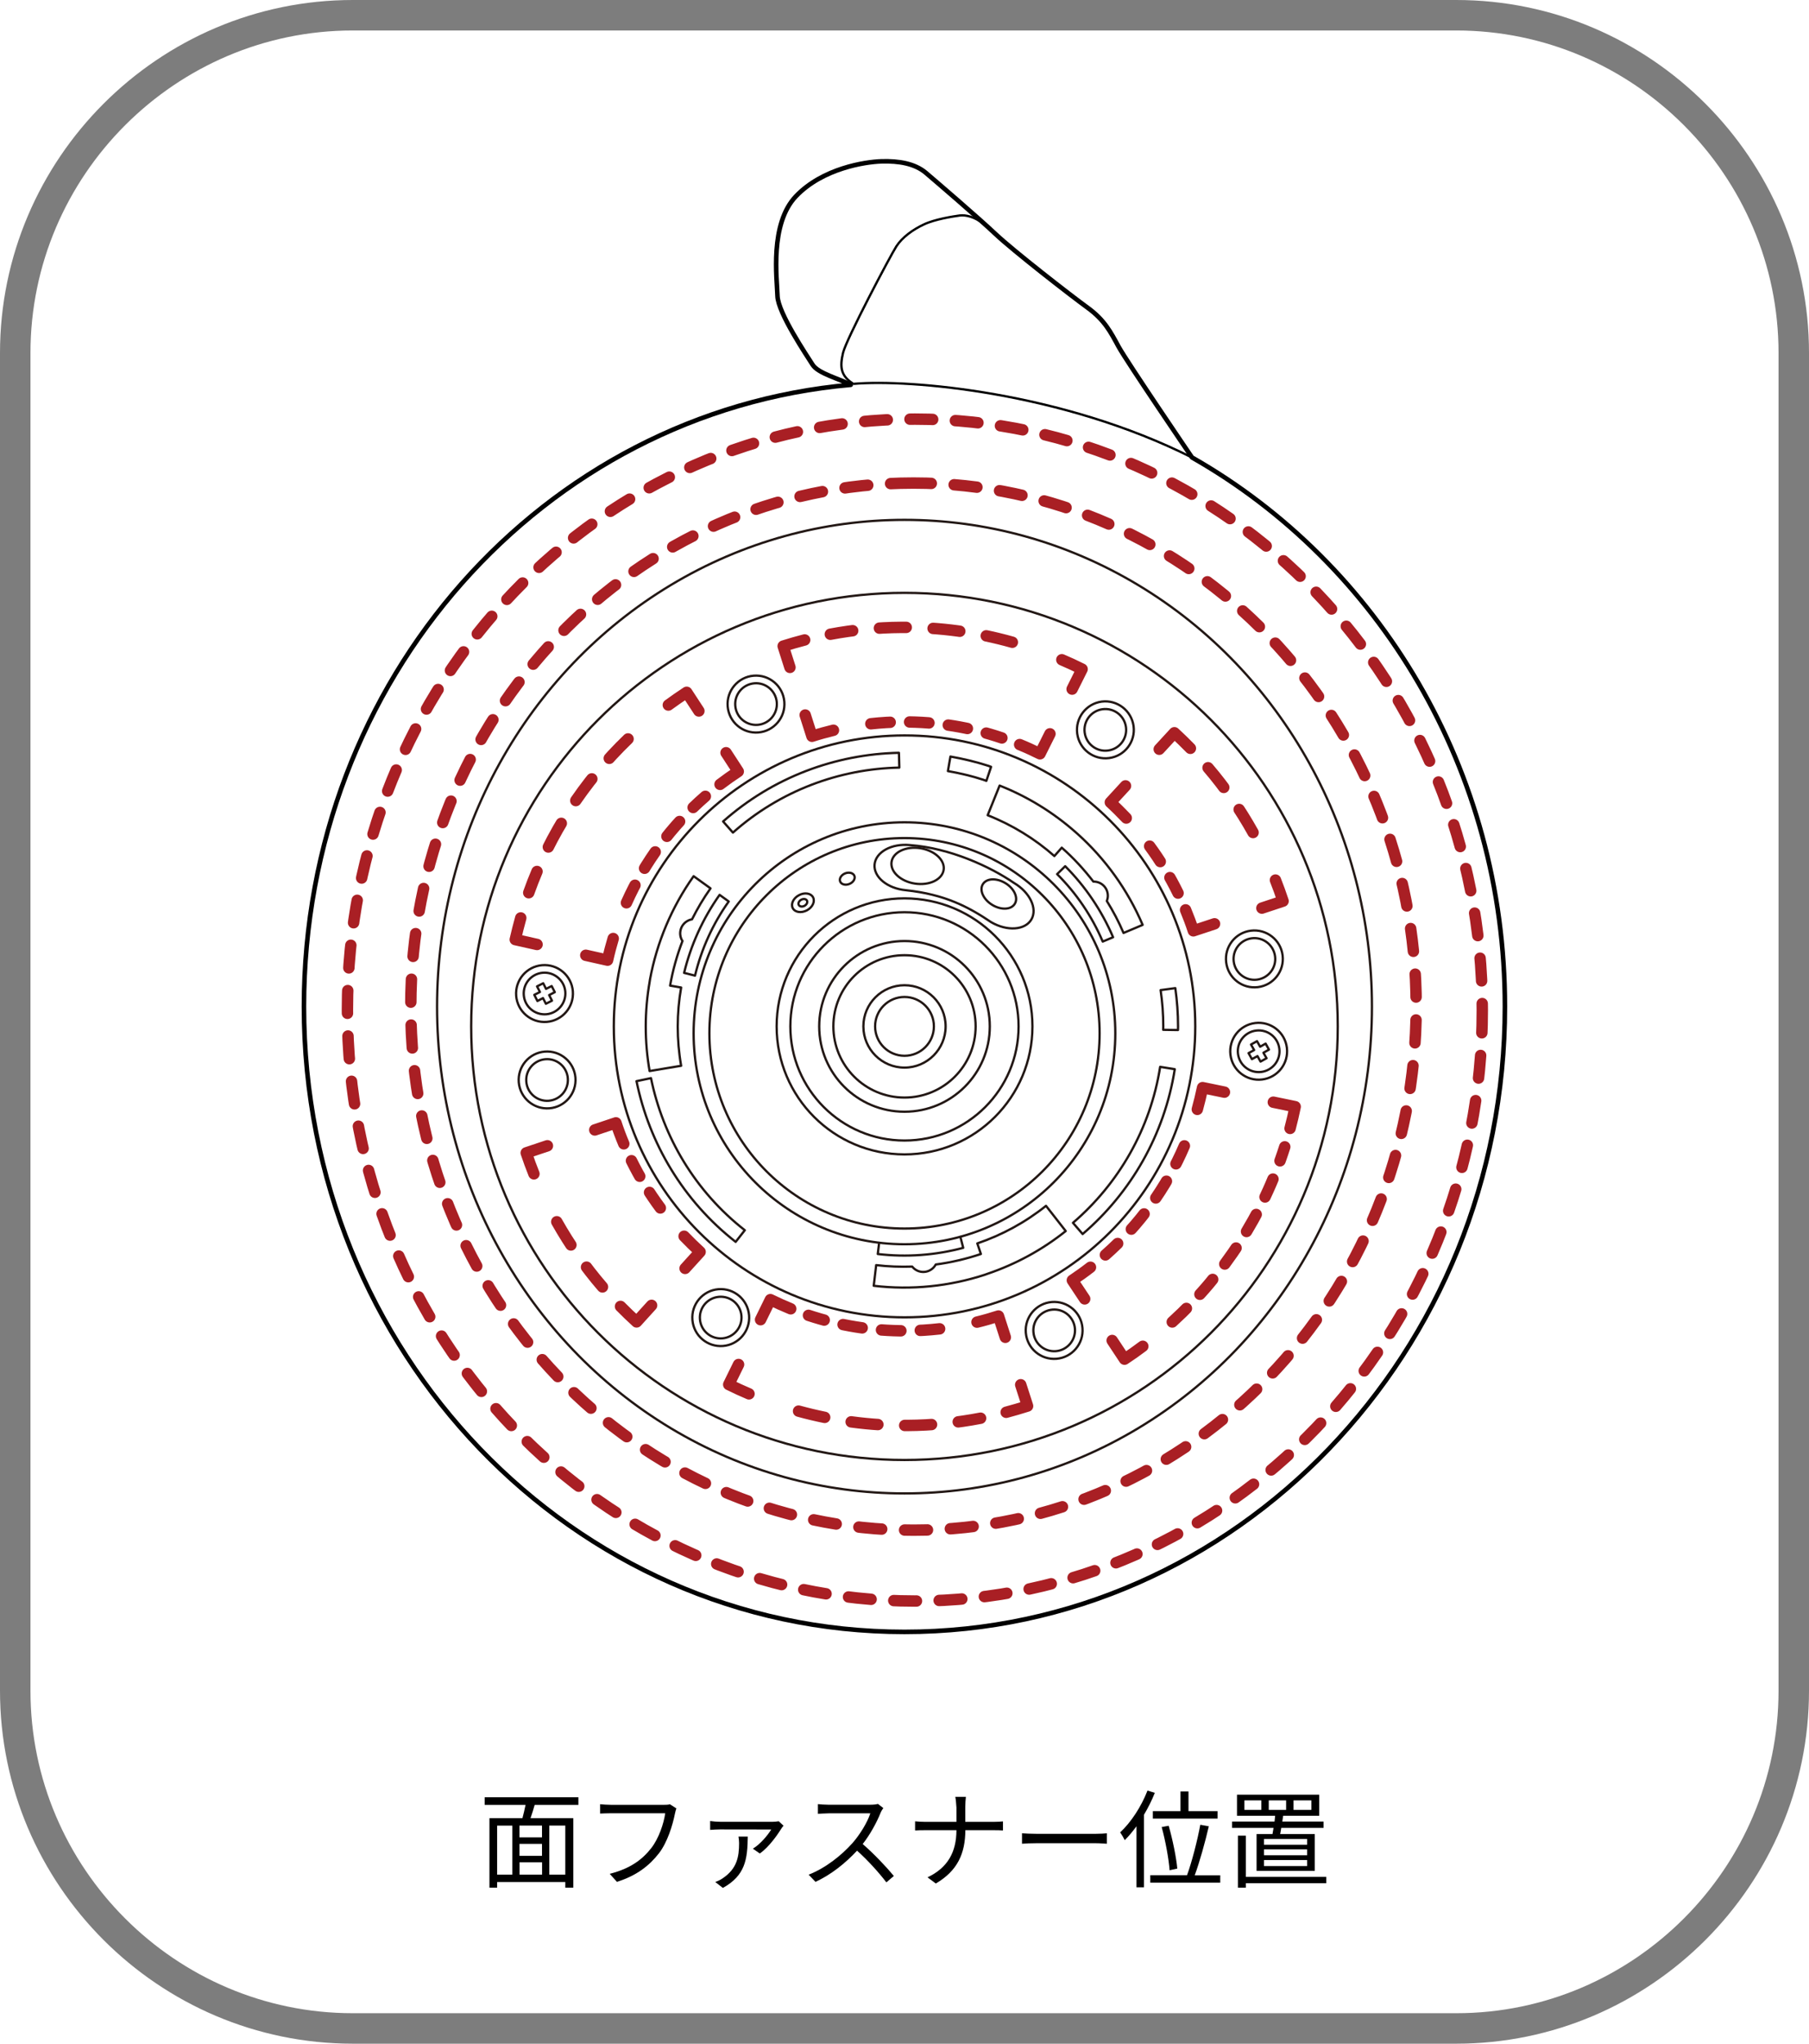 <?xml version="1.0" encoding="utf-8"?>
<!-- Generator: Adobe Illustrator 26.3.1, SVG Export Plug-In . SVG Version: 6.00 Build 0)  -->
<svg version="1.1" id="レイヤー_1" xmlns="http://www.w3.org/2000/svg" xmlns:xlink="http://www.w3.org/1999/xlink" x="0px"
	 y="0px" viewBox="0 0 237.54 268.19" style="enable-background:new 0 0 237.54 268.19;" xml:space="preserve">
<style type="text/css">
	.st0{fill:none;stroke:#221714;stroke-width:0.3;stroke-linecap:round;stroke-linejoin:round;stroke-miterlimit:10;}
	.st1{fill:none;stroke:#A91F24;stroke-width:1.5;stroke-linecap:round;stroke-linejoin:round;stroke-dasharray:2.981,2.981;}
	.st2{fill:none;stroke:#A91F24;stroke-width:1.5;stroke-linecap:round;stroke-linejoin:round;stroke-dasharray:3.007,3.007;}
	.st3{fill:none;stroke:#A91F24;stroke-width:1.5;stroke-linecap:round;stroke-linejoin:round;}
	.st4{fill:none;stroke:#A91F24;stroke-width:1.5;stroke-linecap:round;stroke-linejoin:round;stroke-dasharray:3.565,3.565;}
	.st5{fill:none;stroke:#A91F24;stroke-width:1.5;stroke-linecap:round;stroke-linejoin:round;stroke-dasharray:2.483,2.483;}
	.st6{fill:none;stroke:#A91F24;stroke-width:1.5;stroke-linecap:round;stroke-linejoin:round;stroke-dasharray:3.527,3.527;}
	.st7{fill:none;stroke:#A91F24;stroke-width:1.5;stroke-linecap:round;stroke-linejoin:round;stroke-dasharray:2.549,2.549;}
	.st8{fill:none;stroke:#A91F24;stroke-width:1.5;stroke-linecap:round;stroke-linejoin:round;stroke-dasharray:3.542,3.542;}
	.st9{fill:none;stroke:#A91F24;stroke-width:1.5;stroke-linecap:round;stroke-linejoin:round;stroke-dasharray:2.56,2.56;}
	.st10{fill:none;stroke:#A91F24;stroke-width:1.5;stroke-linecap:round;stroke-linejoin:round;stroke-dasharray:2.57,2.57;}
	.st11{fill:none;stroke:#A91F24;stroke-width:1.5;stroke-linecap:round;stroke-linejoin:round;stroke-dasharray:2.603,2.603;}
	.st12{fill:none;stroke:#A91F24;stroke-width:1.5;stroke-linecap:round;stroke-linejoin:round;stroke-dasharray:3.532,3.532;}
	.st13{fill:none;stroke:#A91F24;stroke-width:1.5;stroke-linecap:round;stroke-linejoin:round;stroke-dasharray:2.458,2.458;}
	.st14{fill:none;stroke:#A91F24;stroke-width:1.5;stroke-linecap:round;stroke-linejoin:round;stroke-dasharray:3.526,3.526;}
	.st15{fill:none;stroke:#A91F24;stroke-width:1.5;stroke-linecap:round;stroke-linejoin:round;stroke-dasharray:2.548,2.548;}
	.st16{fill:none;stroke:#000000;stroke-width:0.3;stroke-linecap:round;stroke-linejoin:round;stroke-miterlimit:10;}
	.st17{fill:none;stroke:#000000;stroke-width:0.6;stroke-linecap:round;stroke-linejoin:round;stroke-miterlimit:10;}
	.st18{fill:none;stroke:#7D7D7D;stroke-width:4;}
</style>
<g>
	<path d="M70.21,236.85c-0.17,0.59-0.36,1.22-0.55,1.75h5.62v9.12h-1.05v-0.74h-8.95v0.74h-1.01v-9.12h4.33
		c0.15-0.53,0.29-1.18,0.41-1.75h-5.37v-1h12.31v1H70.21z M65.28,246.01h1.99v-6.44h-1.99V246.01z M71.17,239.57h-2.96v1.54h2.96
		V239.57z M71.17,241.97h-2.96v1.57h2.96V241.97z M68.22,246.01h2.96v-1.62h-2.96V246.01z M74.23,239.57h-2.1v6.44h2.1V239.57z"/>
	<path d="M88.62,238.03c-0.29,1.47-0.98,3.73-2.09,5.17c-1.28,1.64-2.94,2.94-5.52,3.75l-0.95-1.05c2.72-0.69,4.29-1.88,5.46-3.38
		c0.99-1.27,1.64-3.22,1.83-4.57H80.2c-0.56,0-1.04,0.03-1.4,0.04v-1.23c0.39,0.04,0.94,0.08,1.4,0.08h7.03c0.21,0,0.48,0,0.74-0.07
		l0.85,0.55C88.73,237.53,88.68,237.76,88.62,238.03z"/>
	<path d="M102.61,239.95c-0.41,0.66-1.58,2.41-2.84,3.28l-0.91-0.63c1-0.6,2-1.83,2.41-2.52c-0.78,0-6.15-0.01-6.7-0.01
		c-0.42,0-0.88,0.03-1.32,0.06v-1.16c0.39,0.06,0.9,0.1,1.32,0.1h6.92c0.21,0,0.59-0.03,0.77-0.07l0.63,0.59
		C102.8,239.67,102.68,239.84,102.61,239.95z M94.92,247.75l-1-0.78c0.31-0.11,0.64-0.25,0.97-0.48c1.89-1.27,2.16-2.82,2.16-4.65
		c0-0.27-0.04-0.55-0.08-0.83h1.22C98.15,244,97.87,246.11,94.92,247.75z"/>
	<path d="M115.63,237.89c-0.48,1.21-1.36,2.84-2.35,4.1c1.47,1.26,3.18,3.08,4.09,4.19l-0.98,0.84c-0.94-1.23-2.42-2.89-3.85-4.16
		c-1.5,1.61-3.39,3.15-5.46,4.09l-0.9-0.94c2.26-0.88,4.33-2.55,5.77-4.16c0.95-1.08,1.97-2.73,2.33-3.89h-5.46
		c-0.49,0-1.26,0.06-1.42,0.07v-1.28c0.2,0.03,1,0.08,1.42,0.08h5.41c0.46,0,0.83-0.04,1.05-0.11l0.71,0.55
		C115.89,237.39,115.71,237.69,115.63,237.89z"/>
	<path d="M125.44,235.8h1.39c-0.04,0.28-0.08,0.98-0.08,1.4v1.88h3.73c0.46,0,0.99-0.03,1.22-0.06v1.19
		c-0.22-0.03-0.8-0.04-1.23-0.04h-3.71c-0.01,3.08-1.05,5.35-3.88,7l-1.09-0.81c2.65-1.25,3.8-3.32,3.8-6.19h-4.1
		c-0.52,0-1.04,0.01-1.33,0.04v-1.2c0.29,0.03,0.81,0.07,1.3,0.07h4.13v-1.89C125.56,236.77,125.51,236.08,125.44,235.8z"/>
	<path d="M136.15,240.65h7.68c0.7,0,1.21-0.04,1.51-0.07v1.37c-0.28-0.01-0.87-0.07-1.5-0.07h-7.69c-0.77,0-1.51,0.03-1.95,0.07
		v-1.37C134.62,240.61,135.36,240.65,136.15,240.65z"/>
	<path d="M151.64,235.27c-0.39,0.98-0.88,1.96-1.43,2.89v9.51h-0.98v-8.01c-0.49,0.67-1.01,1.3-1.54,1.82
		c-0.11-0.24-0.42-0.77-0.6-1.02c1.42-1.32,2.77-3.38,3.59-5.49L151.64,235.27z M160.23,246.08v0.98h-9.19v-0.98h4.83
		c0.64-1.76,1.37-4.59,1.74-6.62l1.12,0.2c-0.48,2.07-1.21,4.69-1.85,6.43H160.23z M155.01,237.67v-2.58h1.05v2.58h3.82v0.98h-8.5
		v-0.98H155.01z M153.58,245.43c-0.1-1.4-0.53-3.82-1.04-5.67l0.92-0.17c0.53,1.85,1.01,4.23,1.13,5.62L153.58,245.43z"/>
	<path d="M167.09,240.68c0.04-0.25,0.1-0.53,0.14-0.81h-5.45v-0.83h5.58c0.03-0.25,0.06-0.52,0.08-0.76h-5.01v-2.77h10.8v2.77h-4.74
		c-0.04,0.24-0.07,0.5-0.11,0.76h5.42v0.83h-5.56c-0.04,0.29-0.1,0.56-0.14,0.81h4.54v4.83H165v-4.83H167.09z M174.15,247.13h-10.56
		v0.59h-1.04v-6.83h1.04v5.41h10.56V247.13z M165.63,236.26h-2.23v1.25h2.23V236.26z M171.64,241.32h-5.67v0.76h5.67V241.32z
		 M171.64,242.69h-5.67v0.77h5.67V242.69z M171.64,244.09h-5.67v0.79h5.67V244.09z M166.6,237.51h2.28v-1.25h-2.28V237.51z
		 M169.85,237.51h2.35v-1.25h-2.35V237.51z"/>
</g>
<g>
	<path class="st0" d="M122.63,134.69c0,2.13-1.73,3.86-3.86,3.86c-2.13,0-3.86-1.73-3.86-3.86c0-2.13,1.73-3.86,3.86-3.86
		C120.9,130.83,122.63,132.56,122.63,134.69z"/>
	<path class="st0" d="M156.95,134.69c0,21.08-17.09,38.18-38.17,38.18s-38.18-17.09-38.18-38.18c0-21.08,17.09-38.18,38.18-38.18
		S156.95,113.61,156.95,134.69z"/>
	<path class="st0" d="M175.66,134.69c0,31.42-25.47,56.9-56.89,56.9c-31.42,0-56.9-25.47-56.9-56.9c0-31.42,25.47-56.89,56.9-56.89
		C150.19,77.8,175.66,103.27,175.66,134.69z"/>
	<ellipse class="st0" cx="118.77" cy="132.1" rx="61.38" ry="63.88"/>
	<path class="st1" d="M194.64,132.55c0,42.83-33.36,77.55-74.51,77.55s-74.51-34.72-74.51-77.55C45.62,89.72,78.98,55,120.13,55
		S194.64,89.72,194.64,132.55z"/>
	<path class="st2" d="M119.95,63.39c-36.46,0-66.01,30.76-66.01,68.71c0,37.94,29.55,68.7,66.01,68.7
		c36.46,0,66.01-30.76,66.01-68.7C185.97,94.15,156.41,63.39,119.95,63.39z"/>
	<path class="st0" d="M124.17,134.69c0,2.98-2.42,5.41-5.4,5.41c-2.98,0-5.4-2.42-5.4-5.41c0-2.98,2.42-5.4,5.4-5.4
		C121.76,129.29,124.17,131.71,124.17,134.69z"/>
	<path class="st0" d="M128.11,134.69c0,5.16-4.18,9.34-9.34,9.34c-5.16,0-9.34-4.18-9.34-9.34c0-5.16,4.18-9.34,9.34-9.34
		C123.93,125.35,128.11,129.53,128.11,134.69z"/>
	<path class="st0" d="M129.97,134.69c0,6.19-5.01,11.2-11.2,11.2c-6.19,0-11.2-5.01-11.2-11.2c0-6.19,5.02-11.2,11.2-11.2
		C124.96,123.49,129.97,128.5,129.97,134.69z"/>
	<path class="st0" d="M133.75,134.69c0,8.28-6.71,14.98-14.98,14.98c-8.28,0-14.99-6.71-14.99-14.98c0-8.27,6.71-14.98,14.99-14.98
		C127.05,119.71,133.75,126.42,133.75,134.69z"/>
	<path class="st0" d="M135.57,134.69c0,9.28-7.52,16.8-16.8,16.8c-9.28,0-16.79-7.52-16.79-16.8c0-9.28,7.52-16.8,16.79-16.8
		C128.05,117.9,135.57,125.42,135.57,134.69z"/>
	<path class="st0" d="M146.45,135.6c0,15.29-12.39,27.68-27.68,27.68s-27.69-12.39-27.69-27.68c0-15.29,12.4-27.69,27.69-27.69
		S146.45,120.32,146.45,135.6z"/>
	<path class="st0" d="M144.39,135.6c0,14.15-11.47,25.62-25.62,25.62c-14.15,0-25.62-11.47-25.62-25.62
		c0-14.15,11.47-25.62,25.62-25.62C132.92,109.99,144.39,121.46,144.39,135.6z"/>
	<path class="st0" d="M123.91,114.16c-0.2,1.28-1.89,2.08-3.78,1.79c-1.89-0.29-3.26-1.57-3.06-2.85c0.2-1.28,1.89-2.08,3.78-1.79
		C122.73,111.61,124.11,112.88,123.91,114.16z"/>
	<path class="st0" d="M105.96,118.18c0.12,0.22-0.03,0.53-0.32,0.69c-0.3,0.16-0.63,0.11-0.75-0.11c-0.12-0.22,0.03-0.53,0.32-0.69
		C105.51,117.91,105.84,117.96,105.96,118.18z"/>
	<path class="st0" d="M106.76,117.75c0.29,0.55-0.06,1.31-0.8,1.71c-0.74,0.39-1.57,0.27-1.86-0.28c-0.29-0.55,0.07-1.31,0.8-1.7
		C105.63,117.08,106.47,117.2,106.76,117.75z"/>
	<path class="st0" d="M112.19,114.93c0.15,0.38-0.14,0.86-0.66,1.07c-0.52,0.21-1.06,0.06-1.21-0.32c-0.15-0.39,0.14-0.86,0.66-1.07
		C111.49,114.41,112.03,114.55,112.19,114.93z"/>
	<path class="st0" d="M133.25,118.61c-0.48,0.79-1.81,0.84-2.97,0.13c-1.16-0.71-1.71-1.93-1.22-2.71c0.48-0.79,1.81-0.84,2.97-0.13
		C133.19,116.61,133.74,117.83,133.25,118.61z"/>
	<path class="st0" d="M133.15,115.87c2.09,1.23,3.11,3.37,2.28,4.79c-0.83,1.42-3.2,1.57-5.29,0.35c-3.01-2.03-6.11-3.65-11.21-4.19
		c-2.42-0.23-4.24-1.74-4.09-3.38c0.16-1.64,2.24-2.78,4.65-2.54C124.72,111.29,129.99,113.7,133.15,115.87z"/>
	<path class="st0" d="M152.75,134.69c0,0.15-0.01,0.3-0.01,0.45l1.94,0.03c0-0.16,0.01-0.32,0.01-0.48c0-1.7-0.13-3.38-0.36-5.02
		l-1.93,0.26C152.63,131.49,152.75,133.08,152.75,134.69z"/>
	<path class="st0" d="M154.26,140.31l-1.92-0.31c-1.28,8.15-5.46,15.33-11.45,20.47l1.27,1.47
		C148.49,156.52,152.9,148.93,154.26,140.31z"/>
	<path class="st0" d="M96.6,162.97l1.2-1.53c-6.5-5.08-10.74-12.23-12.32-19.96l-1.9,0.4C85.25,150.05,89.73,157.6,96.6,162.97z"/>
	<path class="st0" d="M129.1,102.32c0.14,0.05,0.28,0.1,0.42,0.15l0.62-1.84c-0.15-0.05-0.3-0.11-0.45-0.16
		c-1.62-0.52-3.26-0.9-4.89-1.19l-0.33,1.91C126.02,101.46,127.56,101.82,129.1,102.32z"/>
	<path class="st0" d="M94.95,107.8l1.29,1.46c6.17-5.48,13.96-8.37,21.85-8.53l-0.05-1.94C109.7,98.96,101.47,102.01,94.95,107.8z"
		/>
	<path class="st0" d="M144.8,123.56l1.36-0.57c-1.5-3.5-3.64-6.66-6.29-9.32l-1.06,1.04C141.34,117.23,143.38,120.23,144.8,123.56z"
		/>
	<path class="st0" d="M150.04,121.37c-1.96-4.59-4.9-8.67-8.56-11.95c-0.09-0.08-0.18-0.15-0.26-0.23c-2.92-2.57-6.28-4.65-9.96-6.1
		l-1.02,2.53l-0.55,1.36c3.24,1.28,6.2,3.1,8.76,5.36l0.97-1.1c1.53,1.34,2.91,2.84,4.15,4.45c0.01,0,0.03,0,0.04,0
		c1.03,0,1.86,0.83,1.86,1.86c0,0.24-0.05,0.47-0.13,0.69c0.83,1.33,1.57,2.73,2.19,4.19L150.04,121.37z"/>
	<path class="st0" d="M115.44,163.09l-0.18,1.47c3.78,0.45,7.59,0.16,11.22-0.81l-0.37-1.43"/>
	<path class="st0" d="M114.73,168.73c4.96,0.59,9.96,0.07,14.63-1.46c0.11-0.04,0.22-0.08,0.33-0.12c3.68-1.25,7.16-3.13,10.25-5.6
		l-1.68-2.15l-0.91-1.16c-2.72,2.17-5.78,3.83-9.02,4.93l0.47,1.39c-1.93,0.65-3.91,1.11-5.93,1.38c-0.01,0.01-0.01,0.03-0.02,0.04
		c-0.51,0.89-1.65,1.2-2.54,0.69c-0.21-0.12-0.39-0.28-0.53-0.46c-1.57,0.05-3.15,0-4.73-0.19L114.73,168.73z"/>
	<path class="st0" d="M95.69,118.3l-1.2-0.87c-2.2,3.11-3.78,6.59-4.66,10.24l1.43,0.36C92.1,124.56,93.59,121.25,95.69,118.3z"/>
	<path class="st0" d="M91.08,114.98c-2.89,4.07-4.83,8.71-5.73,13.55c-0.02,0.11-0.03,0.23-0.05,0.34c-0.67,3.83-0.68,7.79,0,11.68
		l2.69-0.45l1.45-0.24c-0.6-3.43-0.59-6.9,0-10.27l-1.45-0.25c0.35-2,0.9-3.97,1.63-5.86c-0.01-0.01-0.02-0.02-0.03-0.03
		c-0.54-0.88-0.26-2.02,0.62-2.56c0.21-0.13,0.43-0.21,0.66-0.25c0.71-1.41,1.51-2.77,2.43-4.06L91.08,114.98z"/>
	<path class="st3" d="M81.91,150.1c-0.38-0.9-0.72-1.81-1.03-2.75l-2.78,0.93"/>
	<path class="st3" d="M71.88,150.36l-2.78,0.93c0.31,0.93,0.65,1.85,1.01,2.75"/>
	<path class="st4" d="M73.11,160.33c1.72,3.05,3.73,5.92,6,8.55"/>
	<path class="st3" d="M81.48,171.44c0.69,0.7,1.39,1.37,2.11,2.03l1.97-2.17"/>
	<path class="st3" d="M89.96,166.45l1.97-2.17c-0.72-0.66-1.42-1.34-2.1-2.05"/>
	<path class="st5" d="M86.71,158.52c-1.44-1.94-2.71-4.01-3.79-6.2"/>
	<path class="st3" d="M133.89,97.71c0.91,0.37,1.8,0.78,2.67,1.21l1.31-2.62"/>
	<path class="st3" d="M140.78,90.43l1.31-2.62c-0.87-0.43-1.76-0.85-2.66-1.23"/>
	<path class="st6" d="M132.93,84.28c-4.62-1.3-9.5-1.98-14.54-1.95c-3.2,0.02-6.32,0.33-9.36,0.9"/>
	<path class="st3" d="M105.66,83.98c-0.95,0.24-1.89,0.52-2.82,0.81l0.89,2.79"/>
	<path class="st3" d="M105.73,93.83l0.89,2.79c0.93-0.3,1.87-0.56,2.82-0.79"/>
	<path class="st7" d="M114.35,94.98c1.36-0.15,2.74-0.23,4.13-0.24c4.58-0.03,8.98,0.71,13.08,2.1"/>
	<path class="st3" d="M94.55,102.93c0.78-0.59,1.58-1.16,2.39-1.69l-1.6-2.46"/>
	<path class="st3" d="M91.77,93.3l-1.6-2.45c-0.82,0.54-1.62,1.09-2.41,1.67"/>
	<path class="st8" d="M82.47,96.97c-5.79,5.57-10.29,12.46-13.04,20.18"/>
	<path class="st3" d="M68.38,120.46c-0.26,0.94-0.5,1.88-0.72,2.84l2.86,0.64"/>
	<path class="st3" d="M76.92,125.36l2.86,0.64c0.21-0.96,0.46-1.9,0.74-2.84"/>
	<path class="st9" d="M82.26,118.47c2.4-5.39,5.95-10.15,10.36-13.97"/>
	<path class="st3" d="M143.19,166.3c-0.77,0.6-1.57,1.17-2.38,1.71l1.62,2.44"/>
	<path class="st3" d="M146.04,175.91l1.62,2.45c0.82-0.54,1.62-1.1,2.4-1.69"/>
	<path class="st10" d="M153.93,173.48c6.78-6.15,11.94-14.05,14.77-22.98"/>
	<path class="st3" d="M169.4,148.08c0.25-0.94,0.47-1.89,0.67-2.85l-2.87-0.59"/>
	<path class="st3" d="M160.78,143.32l-2.87-0.59c-0.2,0.96-0.43,1.91-0.69,2.85"/>
	<path class="st11" d="M155.52,150.37c-2.36,5.52-5.92,10.4-10.37,14.31"/>
	<path class="st3" d="M155.68,119.4c0.37,0.9,0.72,1.82,1.02,2.75l2.78-0.92"/>
	<path class="st3" d="M165.7,119.17l2.78-0.92c-0.31-0.93-0.64-1.85-1-2.76"/>
	<path class="st12" d="M164.54,109.25c-1.69-3.03-3.67-5.88-5.91-8.5"/>
	<path class="st3" d="M156.31,98.2c-0.68-0.7-1.38-1.38-2.1-2.04l-1.99,2.16"/>
	<path class="st3" d="M147.79,103.13l-1.99,2.16c0.72,0.66,1.41,1.35,2.09,2.06"/>
	<path class="st13" d="M150.96,111.04c1.42,1.93,2.67,3.99,3.73,6.16"/>
	<path class="st3" d="M103.83,171.75c-0.91-0.37-1.8-0.77-2.67-1.2l-1.29,2.63"/>
	<path class="st3" d="M96.98,179.06l-1.29,2.63c0.87,0.43,1.76,0.84,2.66,1.22"/>
	<path class="st14" d="M104.86,185.18c4.55,1.25,9.34,1.91,14.29,1.88c3.29-0.02,6.5-0.35,9.61-0.95"/>
	<path class="st3" d="M132.12,185.33c0.95-0.25,1.89-0.53,2.81-0.82l-0.9-2.79"/>
	<path class="st3" d="M132.01,175.49l-0.9-2.79c-0.93,0.3-1.87,0.57-2.82,0.8"/>
	<path class="st15" d="M123.38,174.38c-1.42,0.16-2.86,0.25-4.33,0.26c-4.51,0.03-8.84-0.69-12.89-2.03"/>
	<path class="st0" d="M102,92.17c0.12,1.5-0.99,2.82-2.5,2.95c-1.51,0.12-2.83-0.99-2.95-2.5c-0.13-1.5,0.99-2.82,2.5-2.95
		C100.55,89.54,101.87,90.66,102,92.17z"/>
	<path class="st0" d="M102.99,92.09c0.17,2.05-1.36,3.86-3.41,4.03c-2.06,0.17-3.86-1.36-4.03-3.42c-0.17-2.05,1.36-3.86,3.41-4.03
		C101.02,88.5,102.82,90.03,102.99,92.09z"/>
	<path class="st0" d="M147.85,95.42c0.2,1.5-0.85,2.87-2.35,3.07c-1.5,0.2-2.87-0.85-3.07-2.35c-0.2-1.5,0.85-2.87,2.35-3.07
		C146.28,92.87,147.65,93.92,147.85,95.42z"/>
	<path class="st0" d="M148.85,95.29c0.27,2.04-1.16,3.92-3.21,4.19c-2.04,0.27-3.92-1.16-4.19-3.21c-0.27-2.04,1.16-3.92,3.21-4.2
		C146.69,91.81,148.57,93.24,148.85,95.29z"/>
	<path class="st0" d="M167.43,125.51c0.19,1.5-0.88,2.86-2.38,3.05c-1.5,0.18-2.86-0.88-3.05-2.38c-0.19-1.5,0.88-2.86,2.37-3.05
		C165.88,122.94,167.24,124.01,167.43,125.51z"/>
	<path class="st0" d="M168.42,125.38c0.25,2.05-1.2,3.91-3.25,4.16c-2.05,0.25-3.91-1.2-4.16-3.25c-0.25-2.05,1.2-3.91,3.25-4.16
		C166.31,121.88,168.17,123.34,168.42,125.38z"/>
	<path class="st0" d="M167.99,137.62c0.19,1.5-0.88,2.86-2.38,3.05c-1.5,0.18-2.86-0.88-3.05-2.38c-0.19-1.5,0.88-2.86,2.38-3.05
		C166.44,135.05,167.81,136.12,167.99,137.62z"/>
	<path class="st0" d="M168.98,137.5c0.25,2.05-1.2,3.91-3.25,4.16c-2.05,0.25-3.91-1.2-4.16-3.25c-0.25-2.05,1.2-3.91,3.25-4.16
		C166.87,134,168.73,135.45,168.98,137.5z"/>
	<path class="st0" d="M141.15,174.36c0.12,1.5-0.99,2.82-2.5,2.95c-1.51,0.12-2.83-0.99-2.95-2.5c-0.13-1.5,0.99-2.82,2.5-2.95
		C139.71,171.73,141.02,172.85,141.15,174.36z"/>
	<path class="st0" d="M142.14,174.28c0.17,2.05-1.36,3.86-3.41,4.03c-2.06,0.17-3.86-1.36-4.03-3.42c-0.17-2.05,1.36-3.86,3.41-4.03
		C140.17,170.69,141.98,172.22,142.14,174.28z"/>
	<path class="st0" d="M97.36,172.68c0.12,1.5-0.99,2.82-2.5,2.95c-1.51,0.12-2.83-0.99-2.95-2.5c-0.13-1.5,0.99-2.82,2.5-2.95
		C95.92,170.05,97.24,171.17,97.36,172.68z"/>
	<path class="st0" d="M98.36,172.6c0.17,2.05-1.36,3.86-3.41,4.03c-2.06,0.17-3.86-1.36-4.03-3.42c-0.17-2.05,1.36-3.86,3.41-4.03
		C96.38,169.01,98.19,170.54,98.36,172.6z"/>
	<path class="st0" d="M74.56,141.5c0.12,1.5-0.99,2.82-2.5,2.95c-1.5,0.12-2.83-0.99-2.95-2.5c-0.13-1.5,1-2.82,2.5-2.95
		C73.12,138.87,74.44,139.99,74.56,141.5z"/>
	<path class="st0" d="M75.56,141.41c0.17,2.06-1.36,3.86-3.41,4.03c-2.05,0.17-3.86-1.36-4.03-3.41c-0.17-2.06,1.36-3.86,3.41-4.03
		C73.58,137.83,75.39,139.36,75.56,141.41z"/>
	<path class="st0" d="M74.23,130.15c0.12,1.5-1,2.82-2.5,2.95c-1.5,0.12-2.83-0.99-2.95-2.5c-0.13-1.5,0.99-2.82,2.5-2.95
		C72.78,127.53,74.11,128.65,74.23,130.15z"/>
	<path class="st0" d="M75.22,130.07c0.17,2.06-1.36,3.86-3.41,4.03c-2.06,0.17-3.86-1.36-4.03-3.41c-0.17-2.06,1.36-3.86,3.41-4.03
		C73.25,126.49,75.05,128.02,75.22,130.07z"/>
	<polygon class="st0" points="72.44,129.4 71.7,129.77 71.33,129.03 70.52,129.44 70.9,130.18 70.16,130.55 70.57,131.36 
		71.3,130.98 71.68,131.72 72.48,131.32 72.11,130.58 72.85,130.2 	"/>
	<polygon class="st0" points="166.19,136.95 165.47,137.36 165.06,136.63 164.27,137.07 164.68,137.8 163.95,138.2 164.39,138.99 
		165.12,138.59 165.52,139.31 166.31,138.87 165.9,138.15 166.63,137.74 	"/>
	<path class="st16" d="M128.99,29.26c-0.98-0.75-2.11-1.09-2.97-0.98c-0.86,0.12-3.24,0.48-4.7,1.17c-1.46,0.68-2.85,1.69-3.62,2.88
		c-0.77,1.19-6.59,12.21-7,13.97c-0.41,1.76-0.36,2.95,1.22,3.98"/>
	<path class="st17" d="M111.71,50.5c-1.5-0.81-4.29-1.49-5.01-2.64c-0.72-1.15-4.54-6.78-4.61-9.02c-0.06-2.24-1.05-9.46,2.44-13.1
		c3.49-3.64,9.01-4.5,11.25-4.57c2.24-0.06,4.32,0.28,5.78,1.5c1.45,1.23,6.87,5.88,9.17,8.05c2.3,2.17,9.82,8.02,12.07,9.65
		c2.26,1.64,3.04,3.21,4.09,5.14c1.06,1.93,9.63,14.52,9.63,14.52c24.49,13.92,41.09,40.98,41.09,72.06
		c0,45.32-35.3,82.06-78.85,82.06c-43.55,0-78.85-36.74-78.85-82.06C39.92,89.14,71.31,54.05,111.71,50.5z"/>
	<path class="st16" d="M112.12,50.37c7.29-0.63,27.36,1.08,44.4,9.67"/>
</g>
<path class="st18" d="M235.54,221.87c0,24.38-19.94,44.32-44.32,44.32H46.32C21.94,266.19,2,246.25,2,221.87V46.32
	C2,21.94,21.94,2,46.32,2h144.9c24.38,0,44.32,19.94,44.32,44.32V221.87z"/>
<g>
</g>
<g>
</g>
<g>
</g>
<g>
</g>
<g>
</g>
<g>
</g>
<g>
</g>
<g>
</g>
<g>
</g>
<g>
</g>
<g>
</g>
<g>
</g>
<g>
</g>
<g>
</g>
<g>
</g>
</svg>
